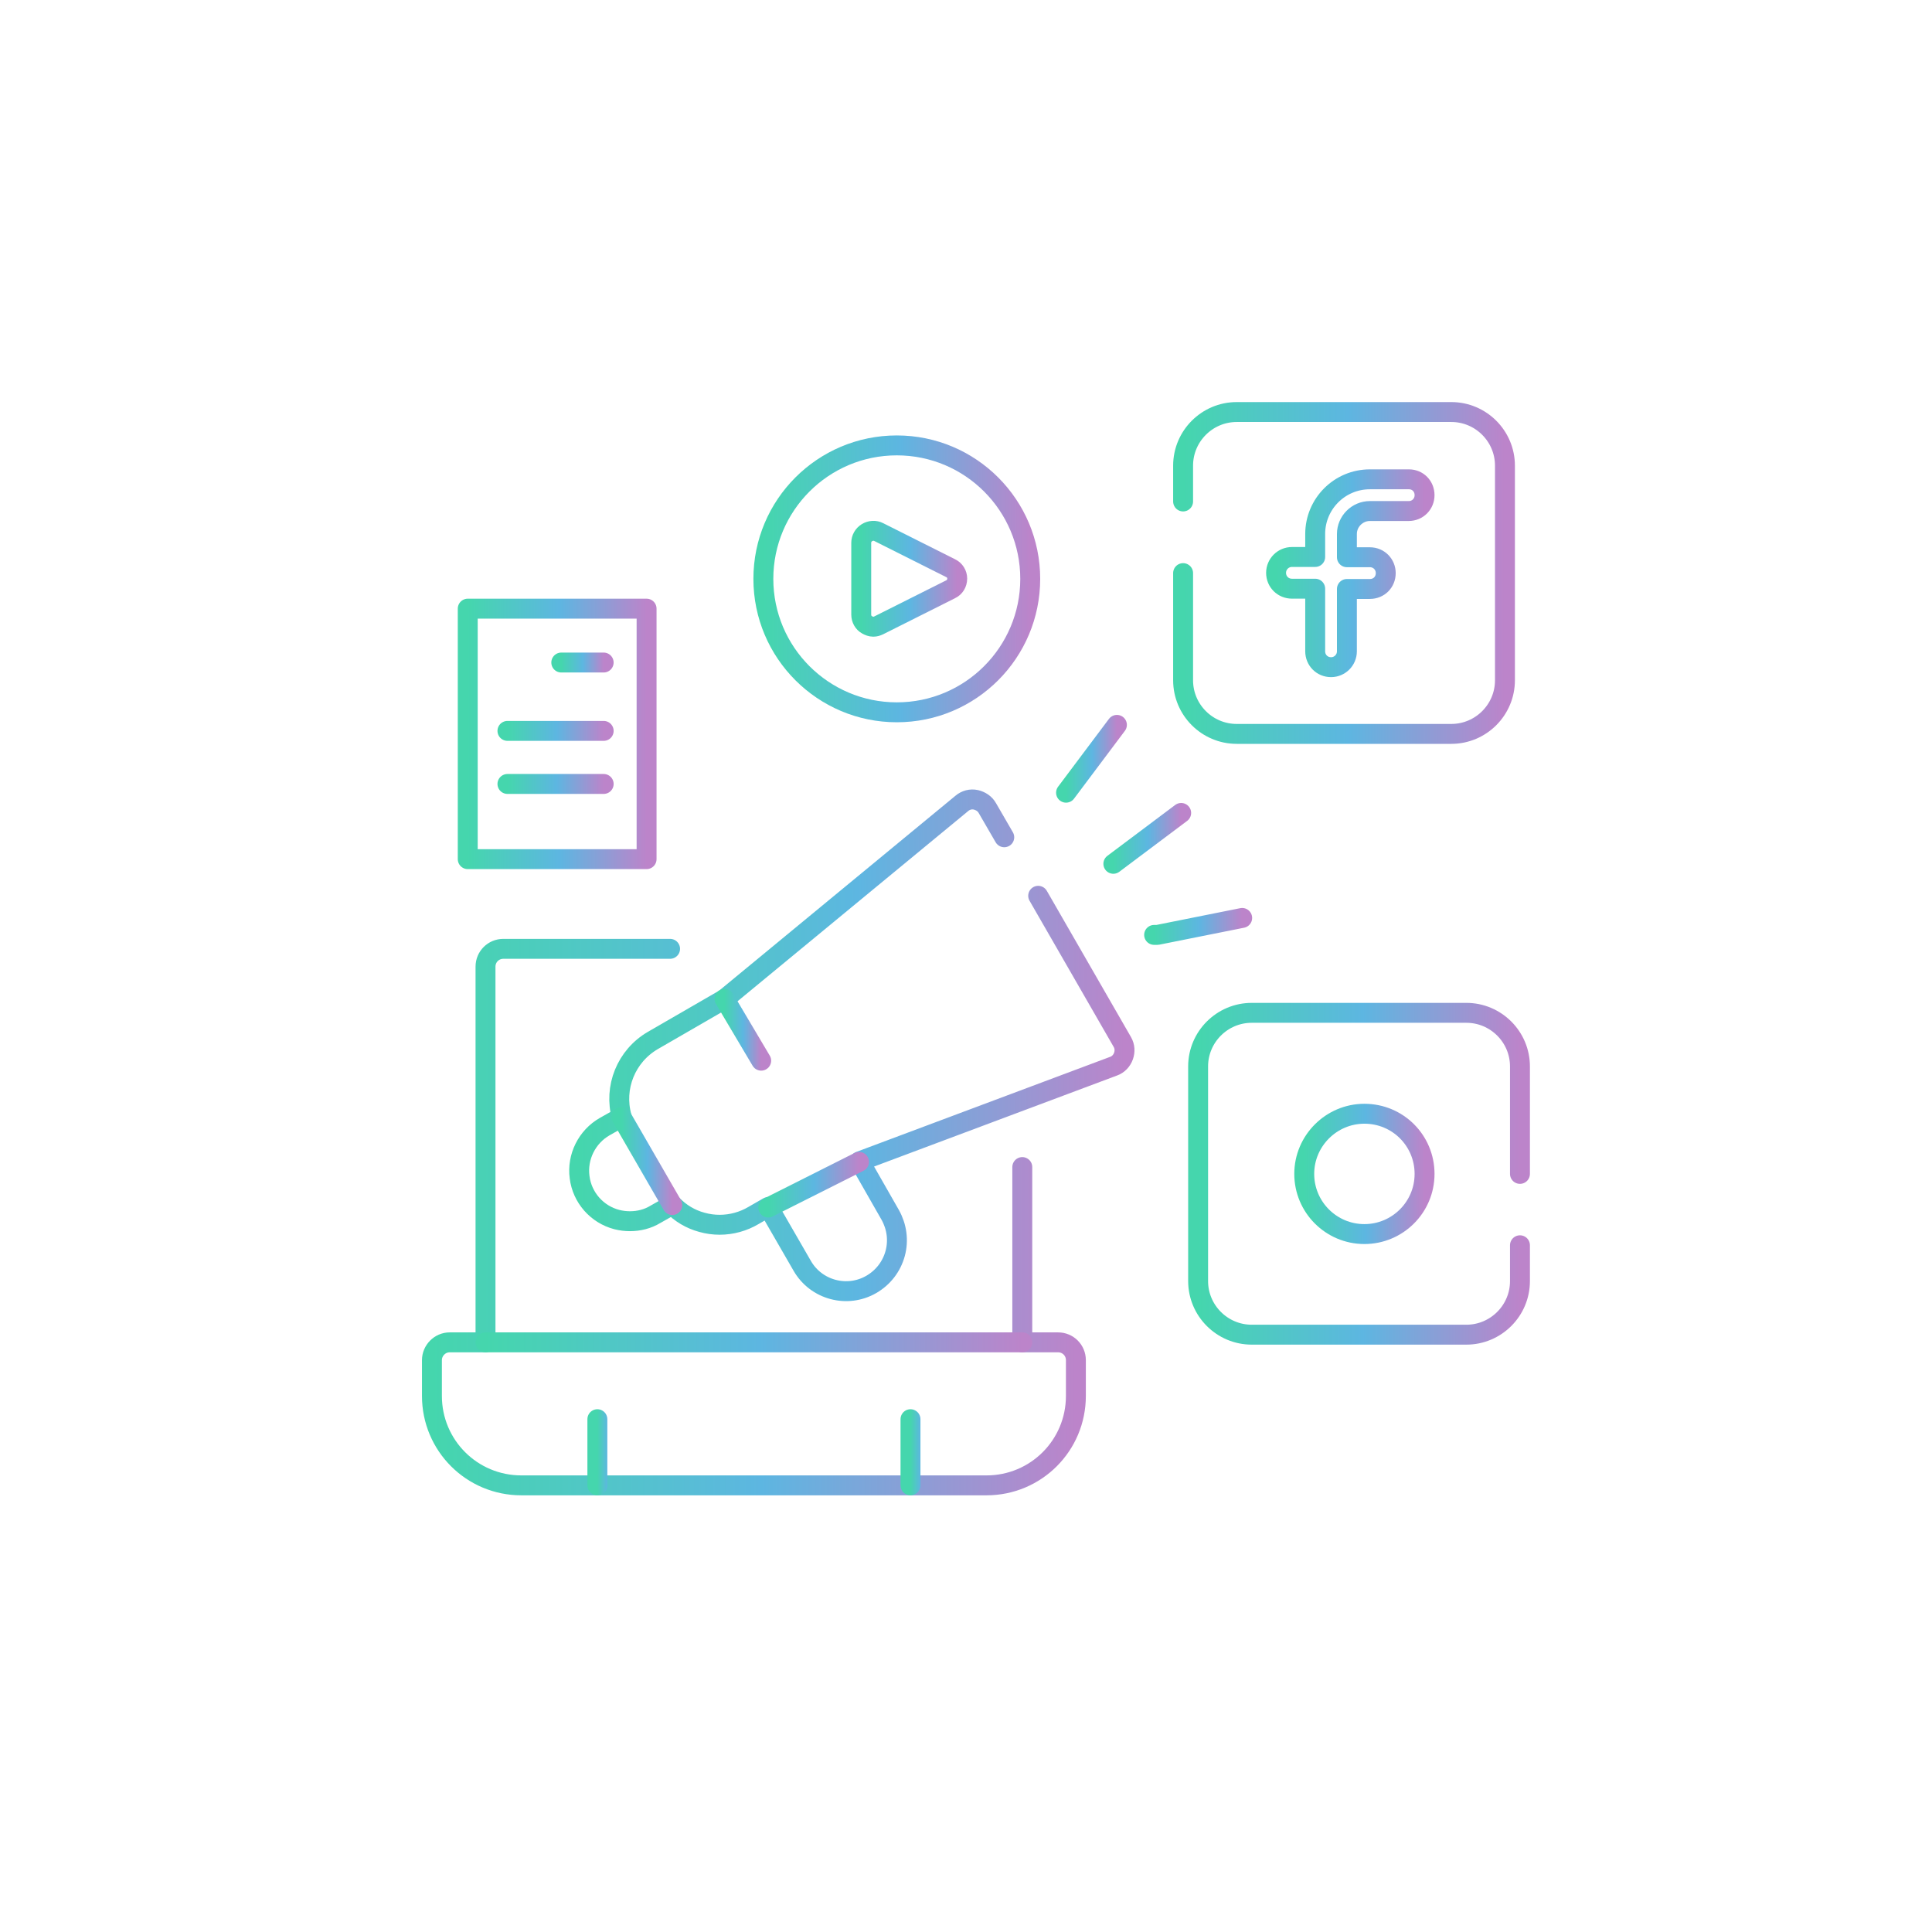 <?xml version="1.0" encoding="UTF-8"?> <svg xmlns="http://www.w3.org/2000/svg" width="97" height="96" viewBox="0 0 97 96" fill="none"><g clip-path="url(#clip0_12170_79522)"><path d="M33.643 47.636H25.269C24.774 47.636 24.376 48.034 24.376 48.529V67.392H22.578C22.084 67.392 21.686 67.804 21.686 68.284V70.083C21.686 72.568 23.69 74.572 26.175 74.572H49.528C52.013 74.572 54.017 72.568 54.017 70.083V68.284C54.017 67.79 53.619 67.392 53.125 67.392H51.326V58.592" stroke="url(#paint0_linear_12170_79522)" stroke-miterlimit="10" stroke-linecap="round" stroke-linejoin="round"></path><path d="M71.523 24.86C71.523 25.299 71.18 25.656 70.727 25.656H68.777C68.146 25.656 67.624 26.178 67.624 26.809V27.976H68.777C69.23 27.976 69.574 28.333 69.574 28.773C69.574 29.226 69.23 29.569 68.777 29.569H67.624V32.699C67.624 33.139 67.267 33.495 66.828 33.495C66.375 33.495 66.032 33.139 66.032 32.699V29.555H64.865C64.425 29.555 64.068 29.212 64.068 28.759C64.068 28.32 64.425 27.963 64.865 27.963H66.032V26.809C66.032 25.299 67.254 24.064 68.777 24.064H70.741C71.18 24.064 71.523 24.407 71.523 24.86Z" stroke="url(#paint1_linear_12170_79522)" stroke-miterlimit="10" stroke-linecap="round" stroke-linejoin="round"></path><path d="M59.4 28.773V34.154C59.4 35.637 60.608 36.845 62.091 36.845H72.868C74.351 36.845 75.559 35.637 75.559 34.154V23.377C75.559 21.895 74.351 20.686 72.868 20.686H62.091C60.608 20.686 59.4 21.895 59.4 23.377V25.176" stroke="url(#paint2_linear_12170_79522)" stroke-miterlimit="10" stroke-linecap="round" stroke-linejoin="round"></path><path d="M76.313 58.935V53.539C76.313 52.057 75.105 50.849 73.622 50.849H62.845C61.362 50.849 60.154 52.057 60.154 53.539V64.317C60.154 65.799 61.362 67.007 62.845 67.007H73.622C75.105 67.007 76.313 65.799 76.313 64.317V62.518" stroke="url(#paint3_linear_12170_79522)" stroke-miterlimit="10" stroke-linecap="round" stroke-linejoin="round"></path><path d="M47.73 28.526L44.119 26.713C43.94 26.617 43.707 26.631 43.529 26.741C43.35 26.851 43.24 27.043 43.24 27.249V30.86C43.24 31.066 43.35 31.271 43.529 31.367C43.625 31.422 43.734 31.464 43.844 31.464C43.94 31.464 44.036 31.436 44.119 31.395L47.73 29.583C47.935 29.487 48.059 29.281 48.059 29.047C48.059 28.828 47.935 28.622 47.73 28.526Z" stroke="url(#paint4_linear_12170_79522)" stroke-miterlimit="10" stroke-linecap="round" stroke-linejoin="round"></path><path d="M53.523 39.797L56.077 36.392" stroke="url(#paint5_linear_12170_79522)" stroke-miterlimit="10" stroke-linecap="round" stroke-linejoin="round"></path><path d="M55.898 43.367L59.303 40.813" stroke="url(#paint6_linear_12170_79522)" stroke-miterlimit="10" stroke-linecap="round" stroke-linejoin="round"></path><path d="M57.945 46.936H58.11L62.366 46.085" stroke="url(#paint7_linear_12170_79522)" stroke-miterlimit="10" stroke-linecap="round" stroke-linejoin="round"></path><path d="M32.463 43.133H23.484V30.557H32.463V43.133Z" stroke="url(#paint8_linear_12170_79522)" stroke-miterlimit="10" stroke-linecap="round" stroke-linejoin="round"></path><path d="M50.421 42.035L49.57 40.566C49.447 40.346 49.227 40.209 48.993 40.154C48.746 40.099 48.486 40.168 48.293 40.332L36.39 50.148L32.78 52.235C31.434 53.018 30.803 54.597 31.215 56.079L30.363 56.56C29.471 57.068 28.963 58.084 29.1 59.1C29.224 60.116 29.965 60.967 30.968 61.228C31.187 61.283 31.407 61.31 31.627 61.31C32.08 61.31 32.519 61.2 32.903 60.967L33.754 60.486C34.166 60.912 34.674 61.214 35.237 61.365C35.526 61.447 35.828 61.489 36.13 61.489C36.734 61.489 37.324 61.324 37.832 61.022L38.573 60.596L40.276 63.548C40.976 64.77 42.541 65.182 43.749 64.481C44.339 64.138 44.765 63.589 44.944 62.93C45.122 62.271 45.026 61.585 44.696 60.994L43.159 58.303L55.913 53.526C56.146 53.443 56.325 53.251 56.407 53.018C56.489 52.784 56.476 52.537 56.352 52.318L52.124 44.973" stroke="url(#paint9_linear_12170_79522)" stroke-miterlimit="10" stroke-linecap="round" stroke-linejoin="round"></path><path d="M24.377 67.392H51.327" stroke="url(#paint10_linear_12170_79522)" stroke-miterlimit="10" stroke-linecap="round" stroke-linejoin="round"></path><path d="M29.992 74.572V71.25" stroke="url(#paint11_linear_12170_79522)" stroke-miterlimit="10" stroke-linecap="round" stroke-linejoin="round"></path><path d="M45.713 74.572V71.25" stroke="url(#paint12_linear_12170_79522)" stroke-miterlimit="10" stroke-linecap="round" stroke-linejoin="round"></path><path d="M38.572 60.624L43.13 58.331" stroke="url(#paint13_linear_12170_79522)" stroke-miterlimit="10" stroke-linecap="round" stroke-linejoin="round"></path><path d="M28.18 33.262H30.308" stroke="url(#paint14_linear_12170_79522)" stroke-miterlimit="10" stroke-linecap="round" stroke-linejoin="round"></path><path d="M25.477 36.694H30.309" stroke="url(#paint15_linear_12170_79522)" stroke-miterlimit="10" stroke-linecap="round" stroke-linejoin="round"></path><path d="M25.477 39.358H30.309" stroke="url(#paint16_linear_12170_79522)" stroke-miterlimit="10" stroke-linecap="round" stroke-linejoin="round"></path><path d="M51.725 29.061C51.725 32.754 48.733 35.761 45.026 35.761C41.333 35.761 38.326 32.768 38.326 29.061C38.326 25.368 41.319 22.361 45.026 22.361C48.733 22.361 51.725 25.368 51.725 29.061Z" stroke="url(#paint17_linear_12170_79522)" stroke-miterlimit="10" stroke-linecap="round" stroke-linejoin="round"></path><path d="M71.523 58.935C71.523 60.61 70.164 61.956 68.503 61.956C66.828 61.956 65.482 60.596 65.482 58.935C65.482 57.274 66.842 55.915 68.503 55.915C70.178 55.915 71.523 57.26 71.523 58.935Z" stroke="url(#paint18_linear_12170_79522)" stroke-miterlimit="10" stroke-linecap="round" stroke-linejoin="round"></path><path d="M31.201 56.079L33.755 60.5" stroke="url(#paint19_linear_12170_79522)" stroke-miterlimit="10" stroke-linecap="round" stroke-linejoin="round"></path><path d="M36.377 50.149L38.217 53.251" stroke="url(#paint20_linear_12170_79522)" stroke-miterlimit="10" stroke-linecap="round" stroke-linejoin="round"></path></g><defs><linearGradient id="paint0_linear_12170_79522" x1="21.686" y1="61.104" x2="54.017" y2="61.104" gradientUnits="userSpaceOnUse"><stop stop-color="#45D6AD"></stop><stop offset="0.511" stop-color="#5DB6E1"></stop><stop offset="1" stop-color="#BC84CA"></stop></linearGradient><linearGradient id="paint1_linear_12170_79522" x1="64.068" y1="28.78" x2="71.523" y2="28.78" gradientUnits="userSpaceOnUse"><stop stop-color="#45D6AD"></stop><stop offset="0.511" stop-color="#5DB6E1"></stop><stop offset="1" stop-color="#BC84CA"></stop></linearGradient><linearGradient id="paint2_linear_12170_79522" x1="59.4" y1="28.766" x2="75.559" y2="28.766" gradientUnits="userSpaceOnUse"><stop stop-color="#45D6AD"></stop><stop offset="0.511" stop-color="#5DB6E1"></stop><stop offset="1" stop-color="#BC84CA"></stop></linearGradient><linearGradient id="paint3_linear_12170_79522" x1="60.154" y1="58.928" x2="76.313" y2="58.928" gradientUnits="userSpaceOnUse"><stop stop-color="#45D6AD"></stop><stop offset="0.511" stop-color="#5DB6E1"></stop><stop offset="1" stop-color="#BC84CA"></stop></linearGradient><linearGradient id="paint4_linear_12170_79522" x1="43.24" y1="29.056" x2="48.059" y2="29.056" gradientUnits="userSpaceOnUse"><stop stop-color="#45D6AD"></stop><stop offset="0.511" stop-color="#5DB6E1"></stop><stop offset="1" stop-color="#BC84CA"></stop></linearGradient><linearGradient id="paint5_linear_12170_79522" x1="53.523" y1="38.095" x2="56.077" y2="38.095" gradientUnits="userSpaceOnUse"><stop stop-color="#45D6AD"></stop><stop offset="0.511" stop-color="#5DB6E1"></stop><stop offset="1" stop-color="#BC84CA"></stop></linearGradient><linearGradient id="paint6_linear_12170_79522" x1="55.898" y1="42.09" x2="59.303" y2="42.09" gradientUnits="userSpaceOnUse"><stop stop-color="#45D6AD"></stop><stop offset="0.511" stop-color="#5DB6E1"></stop><stop offset="1" stop-color="#BC84CA"></stop></linearGradient><linearGradient id="paint7_linear_12170_79522" x1="57.945" y1="46.51" x2="62.366" y2="46.51" gradientUnits="userSpaceOnUse"><stop stop-color="#45D6AD"></stop><stop offset="0.511" stop-color="#5DB6E1"></stop><stop offset="1" stop-color="#BC84CA"></stop></linearGradient><linearGradient id="paint8_linear_12170_79522" x1="23.484" y1="36.845" x2="32.463" y2="36.845" gradientUnits="userSpaceOnUse"><stop stop-color="#45D6AD"></stop><stop offset="0.511" stop-color="#5DB6E1"></stop><stop offset="1" stop-color="#BC84CA"></stop></linearGradient><linearGradient id="paint9_linear_12170_79522" x1="29.078" y1="52.479" x2="56.459" y2="52.479" gradientUnits="userSpaceOnUse"><stop stop-color="#45D6AD"></stop><stop offset="0.511" stop-color="#5DB6E1"></stop><stop offset="1" stop-color="#BC84CA"></stop></linearGradient><linearGradient id="paint10_linear_12170_79522" x1="24.377" y1="67.892" x2="51.327" y2="67.892" gradientUnits="userSpaceOnUse"><stop stop-color="#45D6AD"></stop><stop offset="0.511" stop-color="#5DB6E1"></stop><stop offset="1" stop-color="#BC84CA"></stop></linearGradient><linearGradient id="paint11_linear_12170_79522" x1="29.992" y1="72.911" x2="30.992" y2="72.911" gradientUnits="userSpaceOnUse"><stop stop-color="#45D6AD"></stop><stop offset="0.511" stop-color="#5DB6E1"></stop><stop offset="1" stop-color="#BC84CA"></stop></linearGradient><linearGradient id="paint12_linear_12170_79522" x1="45.713" y1="72.911" x2="46.713" y2="72.911" gradientUnits="userSpaceOnUse"><stop stop-color="#45D6AD"></stop><stop offset="0.511" stop-color="#5DB6E1"></stop><stop offset="1" stop-color="#BC84CA"></stop></linearGradient><linearGradient id="paint13_linear_12170_79522" x1="38.572" y1="59.477" x2="43.13" y2="59.477" gradientUnits="userSpaceOnUse"><stop stop-color="#45D6AD"></stop><stop offset="0.511" stop-color="#5DB6E1"></stop><stop offset="1" stop-color="#BC84CA"></stop></linearGradient><linearGradient id="paint14_linear_12170_79522" x1="28.18" y1="33.762" x2="30.308" y2="33.762" gradientUnits="userSpaceOnUse"><stop stop-color="#45D6AD"></stop><stop offset="0.511" stop-color="#5DB6E1"></stop><stop offset="1" stop-color="#BC84CA"></stop></linearGradient><linearGradient id="paint15_linear_12170_79522" x1="25.477" y1="37.194" x2="30.309" y2="37.194" gradientUnits="userSpaceOnUse"><stop stop-color="#45D6AD"></stop><stop offset="0.511" stop-color="#5DB6E1"></stop><stop offset="1" stop-color="#BC84CA"></stop></linearGradient><linearGradient id="paint16_linear_12170_79522" x1="25.477" y1="39.858" x2="30.309" y2="39.858" gradientUnits="userSpaceOnUse"><stop stop-color="#45D6AD"></stop><stop offset="0.511" stop-color="#5DB6E1"></stop><stop offset="1" stop-color="#BC84CA"></stop></linearGradient><linearGradient id="paint17_linear_12170_79522" x1="38.326" y1="29.061" x2="51.725" y2="29.061" gradientUnits="userSpaceOnUse"><stop stop-color="#45D6AD"></stop><stop offset="0.511" stop-color="#5DB6E1"></stop><stop offset="1" stop-color="#BC84CA"></stop></linearGradient><linearGradient id="paint18_linear_12170_79522" x1="65.482" y1="58.935" x2="71.523" y2="58.935" gradientUnits="userSpaceOnUse"><stop stop-color="#45D6AD"></stop><stop offset="0.511" stop-color="#5DB6E1"></stop><stop offset="1" stop-color="#BC84CA"></stop></linearGradient><linearGradient id="paint19_linear_12170_79522" x1="31.201" y1="58.29" x2="33.755" y2="58.29" gradientUnits="userSpaceOnUse"><stop stop-color="#45D6AD"></stop><stop offset="0.511" stop-color="#5DB6E1"></stop><stop offset="1" stop-color="#BC84CA"></stop></linearGradient><linearGradient id="paint20_linear_12170_79522" x1="36.377" y1="51.7" x2="38.217" y2="51.7" gradientUnits="userSpaceOnUse"><stop stop-color="#45D6AD"></stop><stop offset="0.511" stop-color="#5DB6E1"></stop><stop offset="1" stop-color="#BC84CA"></stop></linearGradient><clipPath id="clip0_12170_79522"><rect width="56" height="55.259" fill="white" transform="translate(21 20)"></rect></clipPath></defs></svg> 